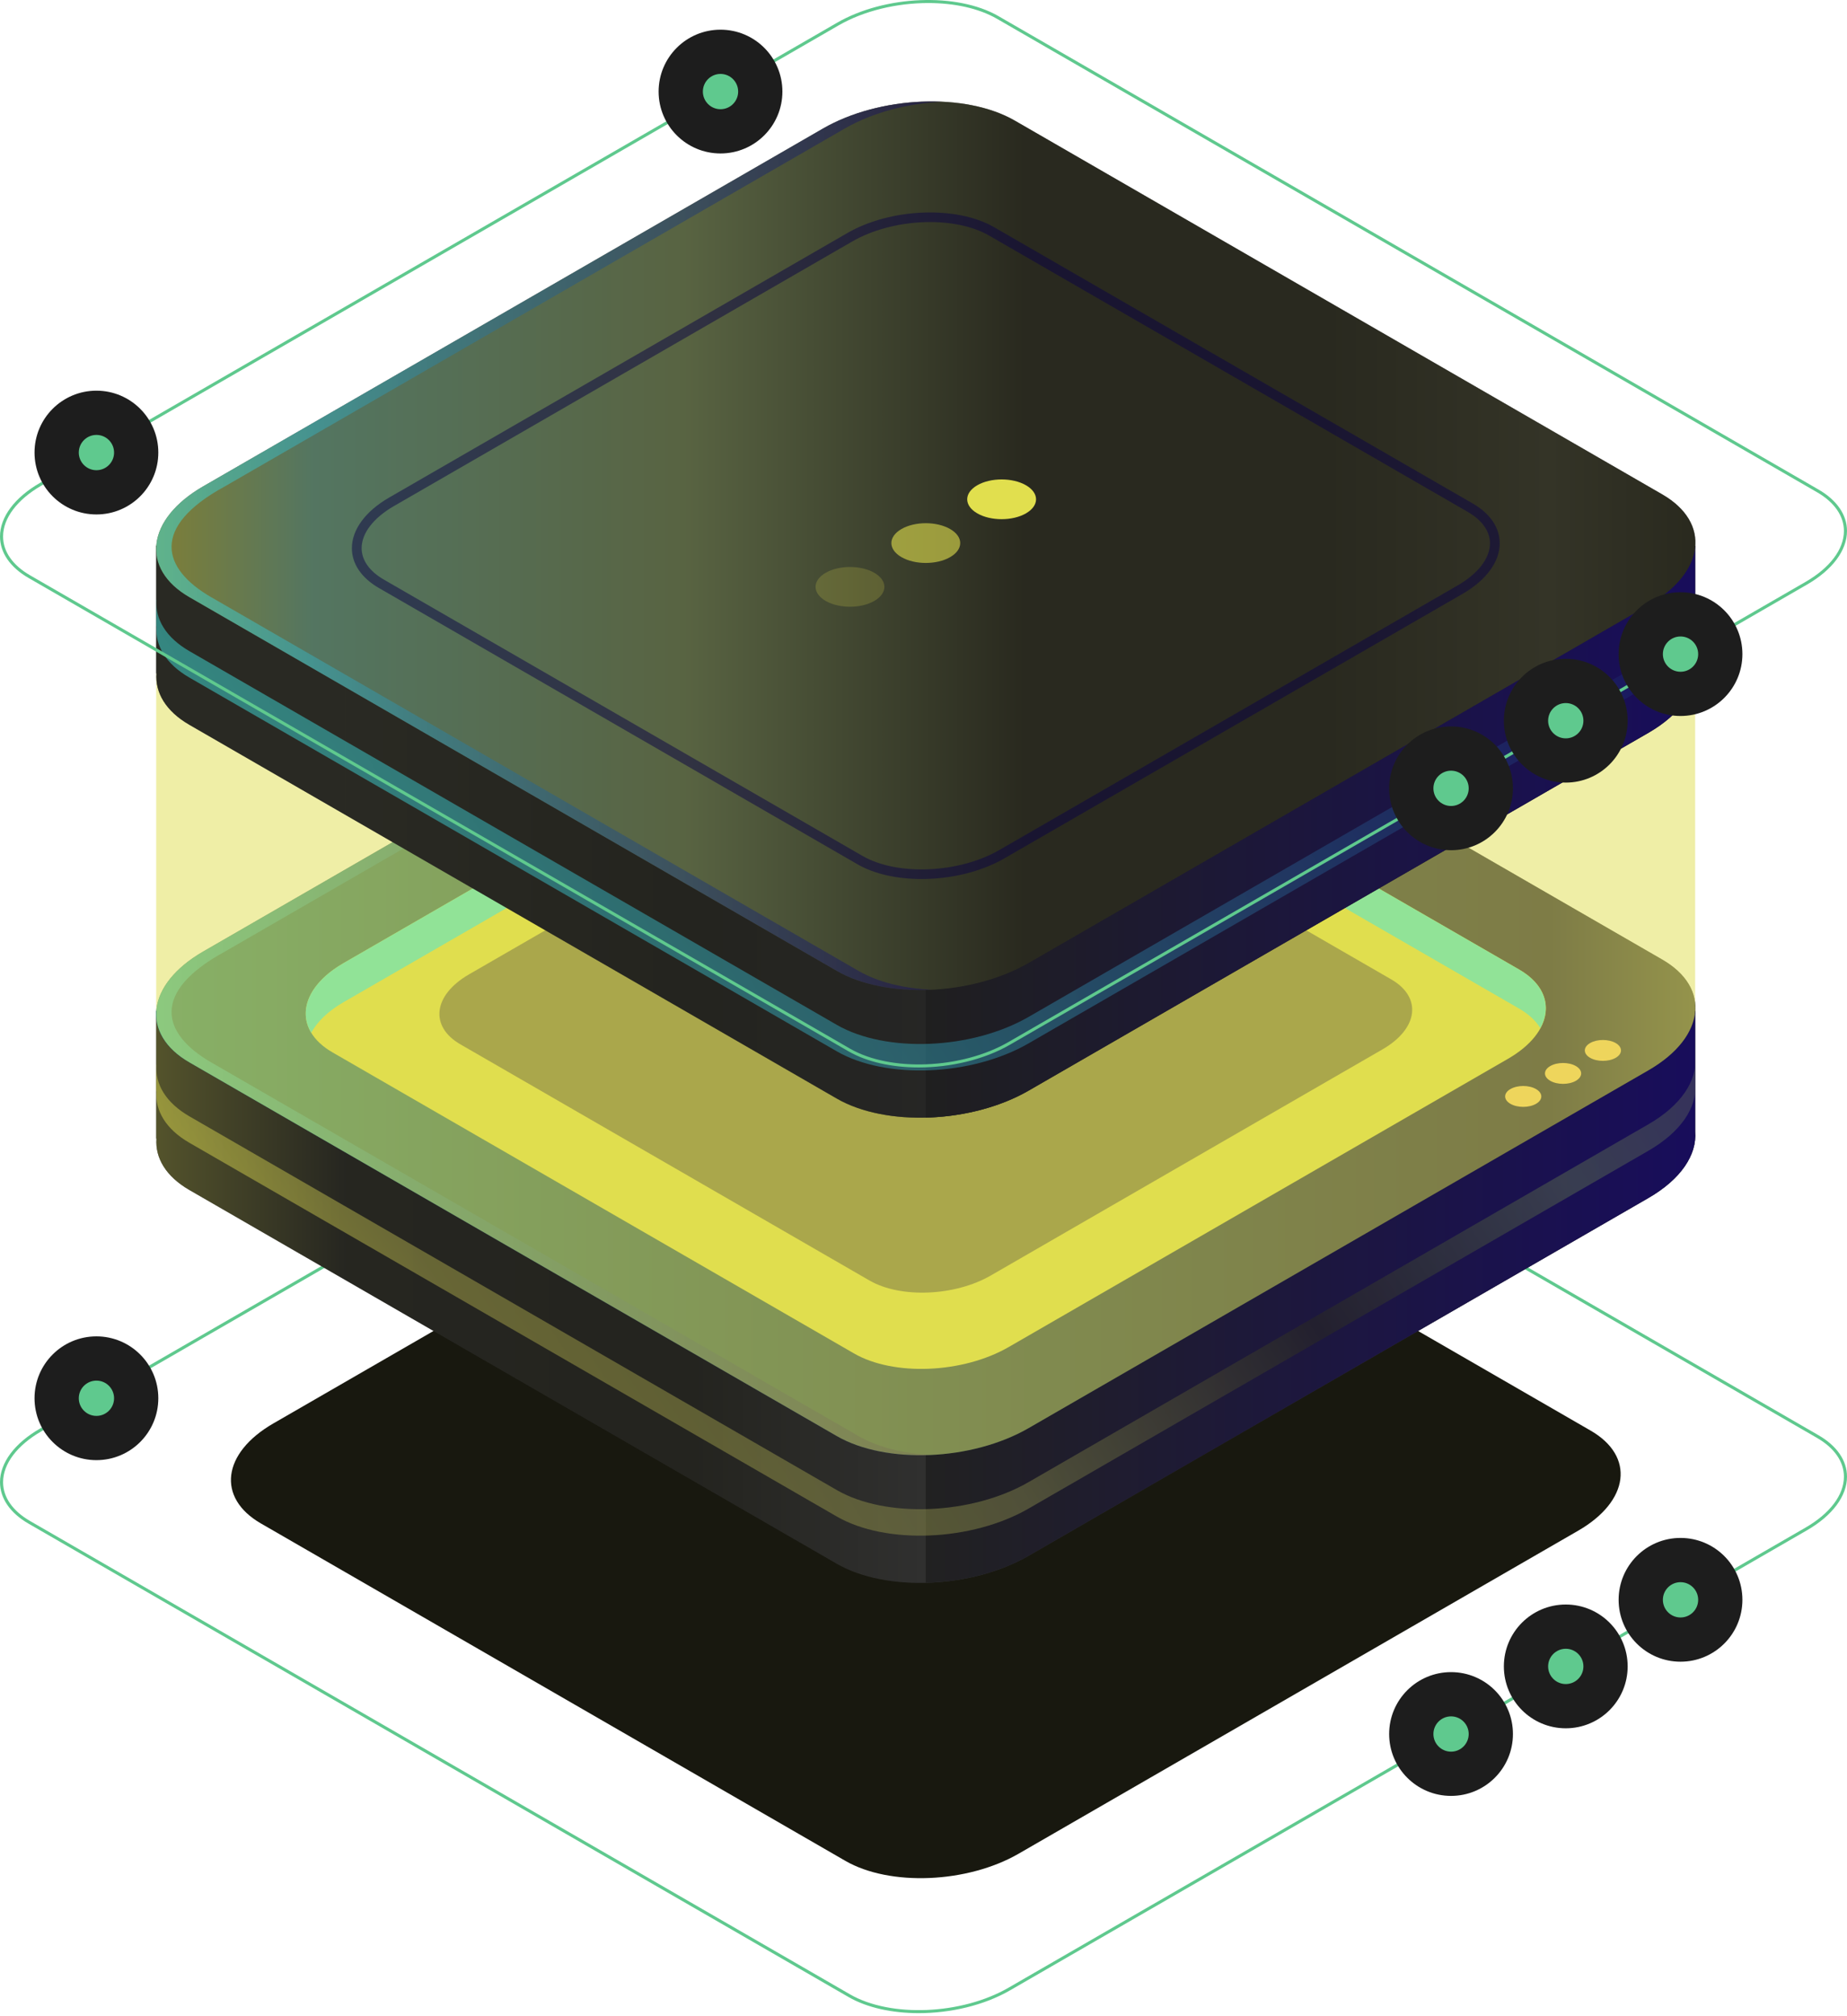 <svg xmlns="http://www.w3.org/2000/svg" width="306" height="334" viewBox="0 0 306 334" fill="none"><path d="M152.209 333.558C147.848 333.558 143.684 332.679 140.577 330.885L4.714 252.444C1.675 250.689 0 248.25 0 245.579C0 242.366 2.411 239.132 6.617 236.704L138.67 160.463C146.571 155.901 158.572 155.408 165.423 159.364L301.286 237.805C304.325 239.559 305.999 241.997 306 244.668C306 247.881 303.589 251.116 299.383 253.544L167.33 329.785C163.012 332.281 157.467 333.558 152.209 333.558ZM153.79 157.194C148.625 157.194 143.174 158.452 138.924 160.905L6.871 237.146C2.829 239.48 0.51 242.554 0.51 245.58C0.51 248.063 2.094 250.345 4.968 252.005L140.832 330.445C147.545 334.321 159.315 333.828 167.077 329.346L299.131 253.105C303.173 250.771 305.491 247.696 305.491 244.671C305.491 242.187 303.907 239.907 301.033 238.247L165.17 159.806C162.132 158.053 158.059 157.194 153.79 157.194Z" fill="#5FC98E"></path><path d="M119.369 182.115C125.032 182.115 129.623 177.525 129.623 171.861C129.623 166.198 125.032 161.607 119.369 161.607C113.706 161.607 109.115 166.198 109.115 171.861C109.115 177.525 113.706 182.115 119.369 182.115Z" fill="url(#paint0_radial_1115_5946)"></path><path d="M122.294 171.863C122.294 173.477 120.985 174.786 119.37 174.786C117.756 174.786 116.447 173.477 116.447 171.863C116.447 170.248 117.756 168.939 119.37 168.939C120.985 168.939 122.294 170.248 122.294 171.863Z" fill="#5FC98E"></path><path d="M15.975 241.93C21.638 241.93 26.229 237.339 26.229 231.676C26.229 226.013 21.638 221.422 15.975 221.422C10.312 221.422 5.721 226.013 5.721 231.676C5.721 237.339 10.312 241.93 15.975 241.93Z" fill="#1D1D1D"></path><path d="M18.899 231.677C18.899 233.291 17.59 234.6 15.976 234.6C14.362 234.6 13.053 233.291 13.053 231.677C13.053 230.063 14.362 228.754 15.976 228.754C17.59 228.754 18.899 230.063 18.899 231.677Z" fill="#5FC98E"></path><path d="M240.401 297.561C246.064 297.561 250.655 292.97 250.655 287.307C250.655 281.644 246.064 277.053 240.401 277.053C234.737 277.053 230.146 281.644 230.146 287.307C230.146 292.97 234.737 297.561 240.401 297.561Z" fill="#1D1D1D"></path><path d="M240.402 290.231C242.016 290.231 243.325 288.922 243.325 287.308C243.325 285.694 242.016 284.385 240.402 284.385C238.787 284.385 237.479 285.694 237.479 287.308C237.479 288.922 238.787 290.231 240.402 290.231Z" fill="#5FC98E"></path><path d="M259.406 286.36C265.07 286.36 269.66 281.769 269.66 276.106C269.66 270.442 265.07 265.852 259.406 265.852C253.743 265.852 249.152 270.442 249.152 276.106C249.152 281.769 253.743 286.36 259.406 286.36Z" fill="#1D1D1D"></path><path d="M262.331 276.107C262.331 277.721 261.022 279.03 259.408 279.03C257.793 279.03 256.484 277.721 256.484 276.107C256.484 274.493 257.793 273.184 259.408 273.184C261.022 273.184 262.331 274.493 262.331 276.107Z" fill="#5FC98E"></path><path d="M278.418 275.326C284.081 275.326 288.672 270.736 288.672 265.072C288.672 259.409 284.081 254.818 278.418 254.818C272.755 254.818 268.164 259.409 268.164 265.072C268.164 270.736 272.755 275.326 278.418 275.326Z" fill="#1D1D1D"></path><path d="M281.343 265.074C281.343 266.688 280.034 267.997 278.419 267.997C276.805 267.997 275.496 266.688 275.496 265.074C275.496 263.459 276.805 262.15 278.419 262.15C280.035 262.15 281.343 263.459 281.343 265.074Z" fill="#5FC98E"></path><path d="M140.059 308.326L43.227 252.42C35.869 248.172 36.792 240.752 45.288 235.847L137.995 182.323C146.491 177.418 159.343 176.886 166.701 181.134L263.532 237.039C270.891 241.288 269.968 248.707 261.472 253.613L168.765 307.136C160.269 312.041 147.417 312.574 140.059 308.326Z" fill="#18180F"></path><path d="M280.843 187.523V167.503H229.196L168.135 132.249C159.985 127.544 145.75 128.134 136.341 133.567L77.562 167.503H25.877V188.657H25.919C25.687 191.841 27.463 194.914 31.379 197.174L138.628 259.094C146.778 263.799 161.012 263.209 170.422 257.776L273.102 198.494C278.529 195.361 281.148 191.301 280.843 187.523Z" fill="#1F1F1F"></path><path opacity="0.5" d="M280.843 187.523V167.503H229.196L168.135 132.249C159.985 127.544 145.75 128.134 136.341 133.567L77.562 167.503H25.877V188.657H25.919C25.687 191.841 27.463 194.914 31.379 197.174L138.628 259.094C146.778 263.799 161.012 263.209 170.422 257.776L273.102 198.494C278.529 195.361 281.148 191.301 280.843 187.523Z" fill="url(#paint1_linear_1115_5946)"></path><path d="M168.134 132.248C164.216 129.986 158.889 128.96 153.371 129.096V262.247C159.337 262.103 165.53 260.601 170.421 257.777L273.1 198.494C278.528 195.36 281.147 191.301 280.842 187.523V167.502H229.196L168.134 132.248Z" fill="url(#paint2_linear_1115_5946)"></path><path d="M138.625 237.94L31.377 176.019C23.227 171.314 24.25 163.096 33.66 157.663L136.339 98.381C145.749 92.948 159.983 92.358 168.133 97.063L275.382 158.984C283.532 163.689 282.509 171.907 273.099 177.34L170.42 236.622C161.01 242.055 146.775 242.645 138.625 237.94Z" fill="#1F1F1F"></path><path opacity="0.5" d="M138.625 237.94L31.377 176.019C23.227 171.314 24.25 163.096 33.66 157.663L136.339 98.381C145.749 92.948 159.983 92.358 168.133 97.063L275.382 158.984C283.532 163.689 282.509 171.907 273.099 177.34L170.42 236.622C161.01 242.055 146.775 242.645 138.625 237.94Z" fill="url(#paint3_linear_1115_5946)"></path><path d="M141.494 224.255L55.083 174.365C48.517 170.574 49.34 163.953 56.923 159.576L139.653 111.812C147.234 107.436 158.704 106.959 165.269 110.751L251.68 160.64C258.247 164.431 257.423 171.053 249.84 175.429L167.111 223.193C159.528 227.57 148.059 228.045 141.494 224.255Z" fill="#E1DF4E"></path><path d="M56.921 166.048L139.65 118.284C147.232 113.907 158.701 113.431 165.267 117.222L251.678 167.112C253.299 168.048 254.466 169.158 255.196 170.362C257.102 166.86 256.003 163.137 251.678 160.64L165.267 110.75C158.7 106.96 147.232 107.435 139.65 111.812L56.921 159.576C51.211 162.873 49.338 167.441 51.564 171.116C52.552 169.3 54.331 167.542 56.921 166.048Z" fill="#42E8E0"></path><path opacity="0.5" d="M142.228 237.941L34.979 176.02C26.829 171.315 24.882 164.405 37.262 157.664L139.942 98.382C144.569 95.71 150.363 94.216 156.027 93.941C149.291 93.636 141.959 95.138 136.341 98.382L33.661 157.664C24.251 163.097 23.229 171.315 31.378 176.02L138.627 237.941C142.768 240.332 148.482 241.348 154.336 241.063C149.789 240.858 145.512 239.836 142.228 237.941Z" fill="url(#paint4_linear_1115_5946)"></path><path opacity="0.5" d="M273.1 186.282L170.42 245.565C161.01 250.997 146.776 251.588 138.626 246.883L31.377 184.963C27.462 182.703 25.686 179.629 25.917 176.445H25.875V180.829H25.917C25.685 184.013 27.461 187.087 31.377 189.347L138.626 251.266C146.776 255.971 161.01 255.381 170.42 249.948L273.1 190.666C278.528 187.532 281.147 183.473 280.842 179.694V175.311C281.147 179.088 278.528 183.148 273.1 186.282Z" fill="url(#paint5_linear_1115_5946)"></path><path d="M254.478 180.445C255.648 181.12 255.648 182.216 254.478 182.892C253.308 183.567 251.41 183.567 250.239 182.892C249.069 182.216 249.069 181.12 250.239 180.445C251.409 179.769 253.307 179.768 254.478 180.445Z" fill="#FCCC6B"></path><path d="M261.079 176.632C262.249 177.307 262.249 178.403 261.079 179.079C259.909 179.754 258.011 179.754 256.84 179.079C255.67 178.403 255.67 177.307 256.84 176.632C258.011 175.956 259.909 175.956 261.079 176.632Z" fill="#FCCC6B"></path><path d="M267.679 172.821C268.849 173.497 268.849 174.593 267.679 175.268C266.509 175.944 264.611 175.944 263.44 175.268C262.27 174.593 262.27 173.497 263.44 172.821C264.61 172.146 266.509 172.146 267.679 172.821Z" fill="#FCCC6B"></path><path opacity="0.5" d="M144.056 212.169L76.274 173.035C71.124 170.062 71.769 164.867 77.716 161.434L142.61 123.967C148.557 120.534 157.554 120.161 162.705 123.134L230.487 162.269C235.637 165.242 234.991 170.437 229.044 173.87L164.15 211.337C158.203 214.77 149.206 215.144 144.056 212.169Z" fill="#0B0244"></path><path opacity="0.5" d="M280.843 167.5C280.871 167.119 280.873 166.742 280.843 166.366V110.444L191.999 110.84L168.135 97.061C159.985 92.356 145.75 92.946 136.341 98.379L114.159 111.186L25.877 111.579V167.501H25.919C25.687 170.685 27.463 173.758 31.378 176.019L138.627 237.938C146.777 242.643 161.011 242.053 170.421 236.62L273.101 177.338C277.989 174.516 280.592 170.943 280.843 167.5Z" fill="#E1DF4E"></path><path d="M280.843 110.445V90.424H229.196L168.135 55.17C159.985 50.465 145.75 51.056 136.341 56.489L77.562 90.424H25.877V111.578H25.919C25.687 114.763 27.463 117.836 31.379 120.096L138.628 182.017C146.778 186.722 161.012 186.132 170.422 180.699L273.102 121.417C278.529 118.283 281.148 114.224 280.843 110.445Z" fill="#1F1F1F"></path><path opacity="0.5" d="M280.843 110.445V90.424H229.196L168.135 55.17C159.985 50.465 145.75 51.056 136.341 56.489L77.562 90.424H25.877V111.578H25.919C25.687 114.763 27.463 117.836 31.379 120.096L138.628 182.017C146.778 186.722 161.012 186.132 170.422 180.699L273.102 121.417C278.529 118.283 281.148 114.224 280.843 110.445Z" fill="url(#paint6_linear_1115_5946)"></path><path d="M168.134 55.172C164.216 52.909 158.889 51.884 153.371 52.02V185.171C159.337 185.027 165.53 183.524 170.421 180.7L273.1 121.418C278.528 118.284 281.147 114.225 280.842 110.446V90.426H229.196L168.134 55.172Z" fill="url(#paint7_linear_1115_5946)"></path><path d="M138.625 160.863L31.377 98.943C23.227 94.238 24.25 86.02 33.66 80.587L136.339 21.305C145.749 15.872 159.983 15.282 168.133 19.987L275.382 81.907C283.532 86.612 282.509 94.831 273.099 100.264L170.42 159.546C161.01 164.978 146.775 165.568 138.625 160.863Z" fill="#1F1F1F"></path><path opacity="0.5" d="M138.625 160.863L31.377 98.943C23.227 94.238 24.25 86.02 33.66 80.587L136.339 21.305C145.749 15.872 159.983 15.282 168.133 19.987L275.382 81.907C283.532 86.612 282.509 94.831 273.099 100.264L170.42 159.546C161.01 164.978 146.775 165.568 138.625 160.863Z" fill="url(#paint8_linear_1115_5946)"></path><path opacity="0.5" d="M142.228 160.863L34.979 98.942C26.829 94.237 24.882 87.326 37.262 80.586L139.942 21.304C144.569 18.632 150.363 17.139 156.027 16.863C149.291 16.558 141.959 18.06 136.341 21.304L33.661 80.586C24.251 86.019 23.229 94.237 31.378 98.942L138.627 160.863C142.768 163.254 148.482 164.27 154.336 163.986C149.789 163.78 145.512 162.759 142.228 160.863Z" fill="url(#paint9_linear_1115_5946)"></path><path opacity="0.5" d="M273.1 109.204L170.42 168.486C161.01 173.919 146.776 174.509 138.626 169.804L31.377 107.884C27.462 105.624 25.686 102.55 25.917 99.366H25.875V103.75H25.917C25.685 106.934 27.461 110.007 31.377 112.268L138.626 174.188C146.776 178.893 161.01 178.303 170.42 172.87L273.1 113.588C278.528 110.454 281.147 106.395 280.842 102.616V98.232C281.147 102.011 278.528 106.07 273.1 109.204Z" fill="url(#paint10_linear_1115_5946)"></path><path opacity="0.2" d="M144.853 94.908C147.08 96.194 147.08 98.279 144.853 99.565C142.626 100.851 139.015 100.851 136.788 99.565C134.56 98.279 134.56 96.194 136.788 94.908C139.015 93.622 142.626 93.622 144.853 94.908Z" fill="#E1DF4E"></path><path opacity="0.6" d="M157.414 87.654C159.641 88.94 159.641 91.025 157.414 92.311C155.187 93.597 151.575 93.597 149.348 92.311C147.121 91.025 147.121 88.94 149.348 87.654C151.575 86.368 155.187 86.368 157.414 87.654Z" fill="#E1DF4E"></path><path d="M169.976 80.402C172.203 81.688 172.203 83.773 169.976 85.059C167.749 86.345 164.138 86.345 161.911 85.059C159.683 83.773 159.683 81.688 161.911 80.402C164.138 79.116 167.749 79.116 169.976 80.402Z" fill="#E1DF4E"></path><path opacity="0.5" d="M152.679 145.646C148.704 145.646 144.904 144.843 142.069 143.206L62.769 97.423C59.885 95.757 58.296 93.413 58.297 90.826C58.297 87.763 60.543 84.709 64.458 82.448L140.379 38.614C147.548 34.477 158.459 34.039 164.696 37.64L243.995 83.424C246.88 85.089 248.468 87.431 248.468 90.02C248.468 93.083 246.222 96.137 242.308 98.397L166.384 142.232C162.475 144.49 157.45 145.646 152.679 145.646ZM142.875 141.805C148.668 145.151 158.85 144.713 165.576 140.831L241.499 96.997C244.898 95.033 246.85 92.491 246.849 90.021C246.849 88.035 245.548 86.191 243.186 84.826L163.887 39.042C158.094 35.696 147.912 36.135 141.186 40.016L65.264 83.851C61.864 85.814 59.913 88.355 59.913 90.826C59.912 92.812 61.214 94.657 63.577 96.022L142.875 141.805Z" fill="#0B0244"></path><path d="M152.21 176.867C147.848 176.867 143.684 175.987 140.577 174.193L4.714 95.752C1.675 93.998 0 91.559 0 88.888C0 85.675 2.411 82.441 6.617 80.013L138.67 3.772C146.571 -0.791 158.572 -1.283 165.423 2.673L301.286 81.114C304.325 82.868 306 85.307 306 87.979C305.999 91.191 303.588 94.427 299.383 96.853L167.33 173.095C163.012 175.588 157.467 176.865 152.21 176.867ZM153.79 0.502C148.625 0.502 143.174 1.76 138.924 4.212L6.871 80.454C2.829 82.788 0.51 85.862 0.51 88.888C0.51 91.371 2.094 93.653 4.968 95.313L140.832 173.753C147.545 177.629 159.316 177.134 167.077 172.655L299.131 96.413C303.173 94.079 305.491 91.005 305.491 87.98C305.491 85.496 303.907 83.214 301.033 81.555L165.17 3.114C162.132 1.361 158.059 0.502 153.79 0.502Z" fill="#5FC98E"></path><path d="M119.369 25.426C125.032 25.426 129.623 20.835 129.623 15.172C129.623 9.509 125.032 4.918 119.369 4.918C113.706 4.918 109.115 9.509 109.115 15.172C109.115 20.835 113.706 25.426 119.369 25.426Z" fill="#1D1D1D"></path><path d="M122.294 15.173C122.294 16.788 120.985 18.096 119.37 18.096C117.756 18.096 116.447 16.788 116.447 15.173C116.447 13.559 117.756 12.25 119.37 12.25C120.985 12.249 122.294 13.558 122.294 15.173Z" fill="#5FC98E"></path><path d="M15.975 85.239C21.638 85.239 26.229 80.648 26.229 74.984C26.229 69.321 21.638 64.731 15.975 64.731C10.312 64.731 5.721 69.321 5.721 74.984C5.721 80.648 10.312 85.239 15.975 85.239Z" fill="#1D1D1D"></path><path d="M15.976 77.909C17.59 77.909 18.899 76.6 18.899 74.986C18.899 73.371 17.59 72.062 15.976 72.062C14.361 72.062 13.053 73.371 13.053 74.986C13.053 76.6 14.361 77.909 15.976 77.909Z" fill="#5FC98E"></path><path d="M240.401 140.871C246.064 140.871 250.655 136.28 250.655 130.617C250.655 124.954 246.064 120.363 240.401 120.363C234.737 120.363 230.146 124.954 230.146 130.617C230.146 136.28 234.737 140.871 240.401 140.871Z" fill="#1D1D1D"></path><path d="M243.325 130.619C243.325 132.233 242.016 133.542 240.402 133.542C238.787 133.542 237.479 132.233 237.479 130.619C237.479 129.004 238.787 127.695 240.402 127.695C242.016 127.695 243.325 129.003 243.325 130.619Z" fill="#5FC98E"></path><path d="M259.406 129.668C265.07 129.668 269.66 125.077 269.66 119.414C269.66 113.751 265.07 109.16 259.406 109.16C253.743 109.16 249.152 113.751 249.152 119.414C249.152 125.077 253.743 129.668 259.406 129.668Z" fill="#1D1D1D"></path><path d="M259.408 122.339C261.022 122.339 262.331 121.03 262.331 119.415C262.331 117.801 261.022 116.492 259.408 116.492C257.793 116.492 256.484 117.801 256.484 119.415C256.484 121.03 257.793 122.339 259.408 122.339Z" fill="#5FC98E"></path><path d="M278.418 118.633C284.081 118.633 288.672 114.042 288.672 108.379C288.672 102.716 284.081 98.125 278.418 98.125C272.755 98.125 268.164 102.716 268.164 108.379C268.164 114.042 272.755 118.633 278.418 118.633Z" fill="#1D1D1D"></path><path d="M281.343 108.38C281.343 109.995 280.034 111.303 278.419 111.303C276.805 111.303 275.496 109.995 275.496 108.38C275.496 106.766 276.805 105.457 278.419 105.457C280.035 105.457 281.343 106.766 281.343 108.38Z" fill="#5FC98E"></path><defs><radialGradient id="paint0_radial_1115_5946" cx="0" cy="0" r="1" gradientUnits="userSpaceOnUse" gradientTransform="translate(119.369 171.862) scale(10.255 10.255)"><stop stop-color="#42E8E0"></stop><stop offset="0.022" stop-color="#3FD8D7"></stop><stop offset="0.098" stop-color="#36A9BA"></stop><stop offset="0.179" stop-color="#2E7FA0"></stop><stop offset="0.262" stop-color="#275C8B"></stop><stop offset="0.35" stop-color="#223F79"></stop><stop offset="0.443" stop-color="#1D296C"></stop><stop offset="0.545" stop-color="#1A1962"></stop><stop offset="0.661" stop-color="#19105D"></stop><stop offset="0.823" stop-color="#180D5B"></stop></radialGradient><linearGradient id="paint1_linear_1115_5946" x1="-30.487" y1="195.671" x2="224.503" y2="195.671" gradientUnits="userSpaceOnUse"><stop stop-color="#ABA84B"></stop><stop offset="0.102" stop-color="#E1DF4E"></stop><stop offset="0.344" stop-color="#2E2E23"></stop><stop offset="0.564" stop-color="#29291F"></stop><stop offset="0.753" stop-color="#474747"></stop><stop offset="0.905" stop-color="#2C2C2C"></stop><stop offset="1" stop-color="#404040"></stop></linearGradient><linearGradient id="paint2_linear_1115_5946" x1="153.371" y1="195.665" x2="280.866" y2="195.665" gradientUnits="userSpaceOnUse"><stop stop-color="#212121"></stop><stop offset="1" stop-color="#180D5B"></stop><stop offset="1" stop-color="#232323"></stop></linearGradient><linearGradient id="paint3_linear_1115_5946" x1="25.876" y1="167.502" x2="280.883" y2="167.502" gradientUnits="userSpaceOnUse"><stop stop-color="#42E8E0"></stop><stop offset="0.102" stop-color="#3CCACE"></stop><stop offset="0.344" stop-color="#2F87A5"></stop><stop offset="0.564" stop-color="#255385"></stop><stop offset="0.753" stop-color="#1E2D6E"></stop><stop offset="0.905" stop-color="#1A1660"></stop><stop offset="1" stop-color="#757575"></stop></linearGradient><linearGradient id="paint4_linear_1115_5946" x1="25.877" y1="167.507" x2="156.027" y2="167.507" gradientUnits="userSpaceOnUse"><stop stop-color="#42E8E0"></stop><stop offset="0.102" stop-color="#3CCACE"></stop><stop offset="0.344" stop-color="#2F87A5"></stop><stop offset="0.564" stop-color="#255385"></stop><stop offset="0.753" stop-color="#1E2D6E"></stop><stop offset="0.905" stop-color="#1A1660"></stop><stop offset="1" stop-color="#180D5B"></stop></linearGradient><linearGradient id="paint5_linear_1115_5946" x1="60.56" y1="241.704" x2="274.001" y2="102.194" gradientUnits="userSpaceOnUse"><stop stop-color="#E1DF4E"></stop><stop offset="0.102" stop-color="#ABA84B"></stop><stop offset="0.344" stop-color="#80824A"></stop><stop offset="0.564" stop-color="#2A2A1F"></stop><stop offset="0.753" stop-color="#586B4F"></stop><stop offset="0.905" stop-color="#504F61"></stop><stop offset="1" stop-color="#606060"></stop></linearGradient><linearGradient id="paint6_linear_1115_5946" x1="-30.487" y1="118.593" x2="224.503" y2="118.593" gradientUnits="userSpaceOnUse"><stop stop-color="#596544"></stop><stop offset="0.102" stop-color="#333326"></stop><stop offset="0.344" stop-color="#353528"></stop><stop offset="0.564" stop-color="#2A2A1F"></stop><stop offset="0.753" stop-color="#2E2E2E"></stop><stop offset="0.905" stop-color="#323232"></stop><stop offset="1" stop-color="#252525"></stop></linearGradient><linearGradient id="paint7_linear_1115_5946" x1="153.371" y1="118.589" x2="280.866" y2="118.589" gradientUnits="userSpaceOnUse"><stop stop-color="#1F1F1F"></stop><stop offset="1" stop-color="#180D5B"></stop></linearGradient><linearGradient id="paint8_linear_1115_5946" x1="25.876" y1="90.425" x2="280.883" y2="90.425" gradientUnits="userSpaceOnUse"><stop stop-color="#DEDF51"></stop><stop offset="0.102" stop-color="#89CDA4"></stop><stop offset="0.344" stop-color="#93A966"></stop><stop offset="0.564" stop-color="#34341F"></stop><stop offset="0.753" stop-color="#33331F"></stop><stop offset="0.905" stop-color="#4A4A30"></stop><stop offset="1" stop-color="#35351F"></stop></linearGradient><linearGradient id="paint9_linear_1115_5946" x1="25.877" y1="90.429" x2="156.027" y2="90.429" gradientUnits="userSpaceOnUse"><stop stop-color="#42E8E0"></stop><stop offset="0.102" stop-color="#3CCACE"></stop><stop offset="0.344" stop-color="#2F87A5"></stop><stop offset="0.564" stop-color="#255385"></stop><stop offset="0.753" stop-color="#1E2D6E"></stop><stop offset="0.905" stop-color="#1A1660"></stop><stop offset="1" stop-color="#180D5B"></stop></linearGradient><linearGradient id="paint10_linear_1115_5946" x1="60.56" y1="164.626" x2="274.001" y2="25.116" gradientUnits="userSpaceOnUse"><stop stop-color="#42E8E0"></stop><stop offset="0.102" stop-color="#3CCACE"></stop><stop offset="0.344" stop-color="#2F87A5"></stop><stop offset="0.564" stop-color="#255385"></stop><stop offset="0.753" stop-color="#1E2D6E"></stop><stop offset="0.905" stop-color="#1A1660"></stop><stop offset="1" stop-color="#180D5B"></stop></linearGradient></defs></svg>